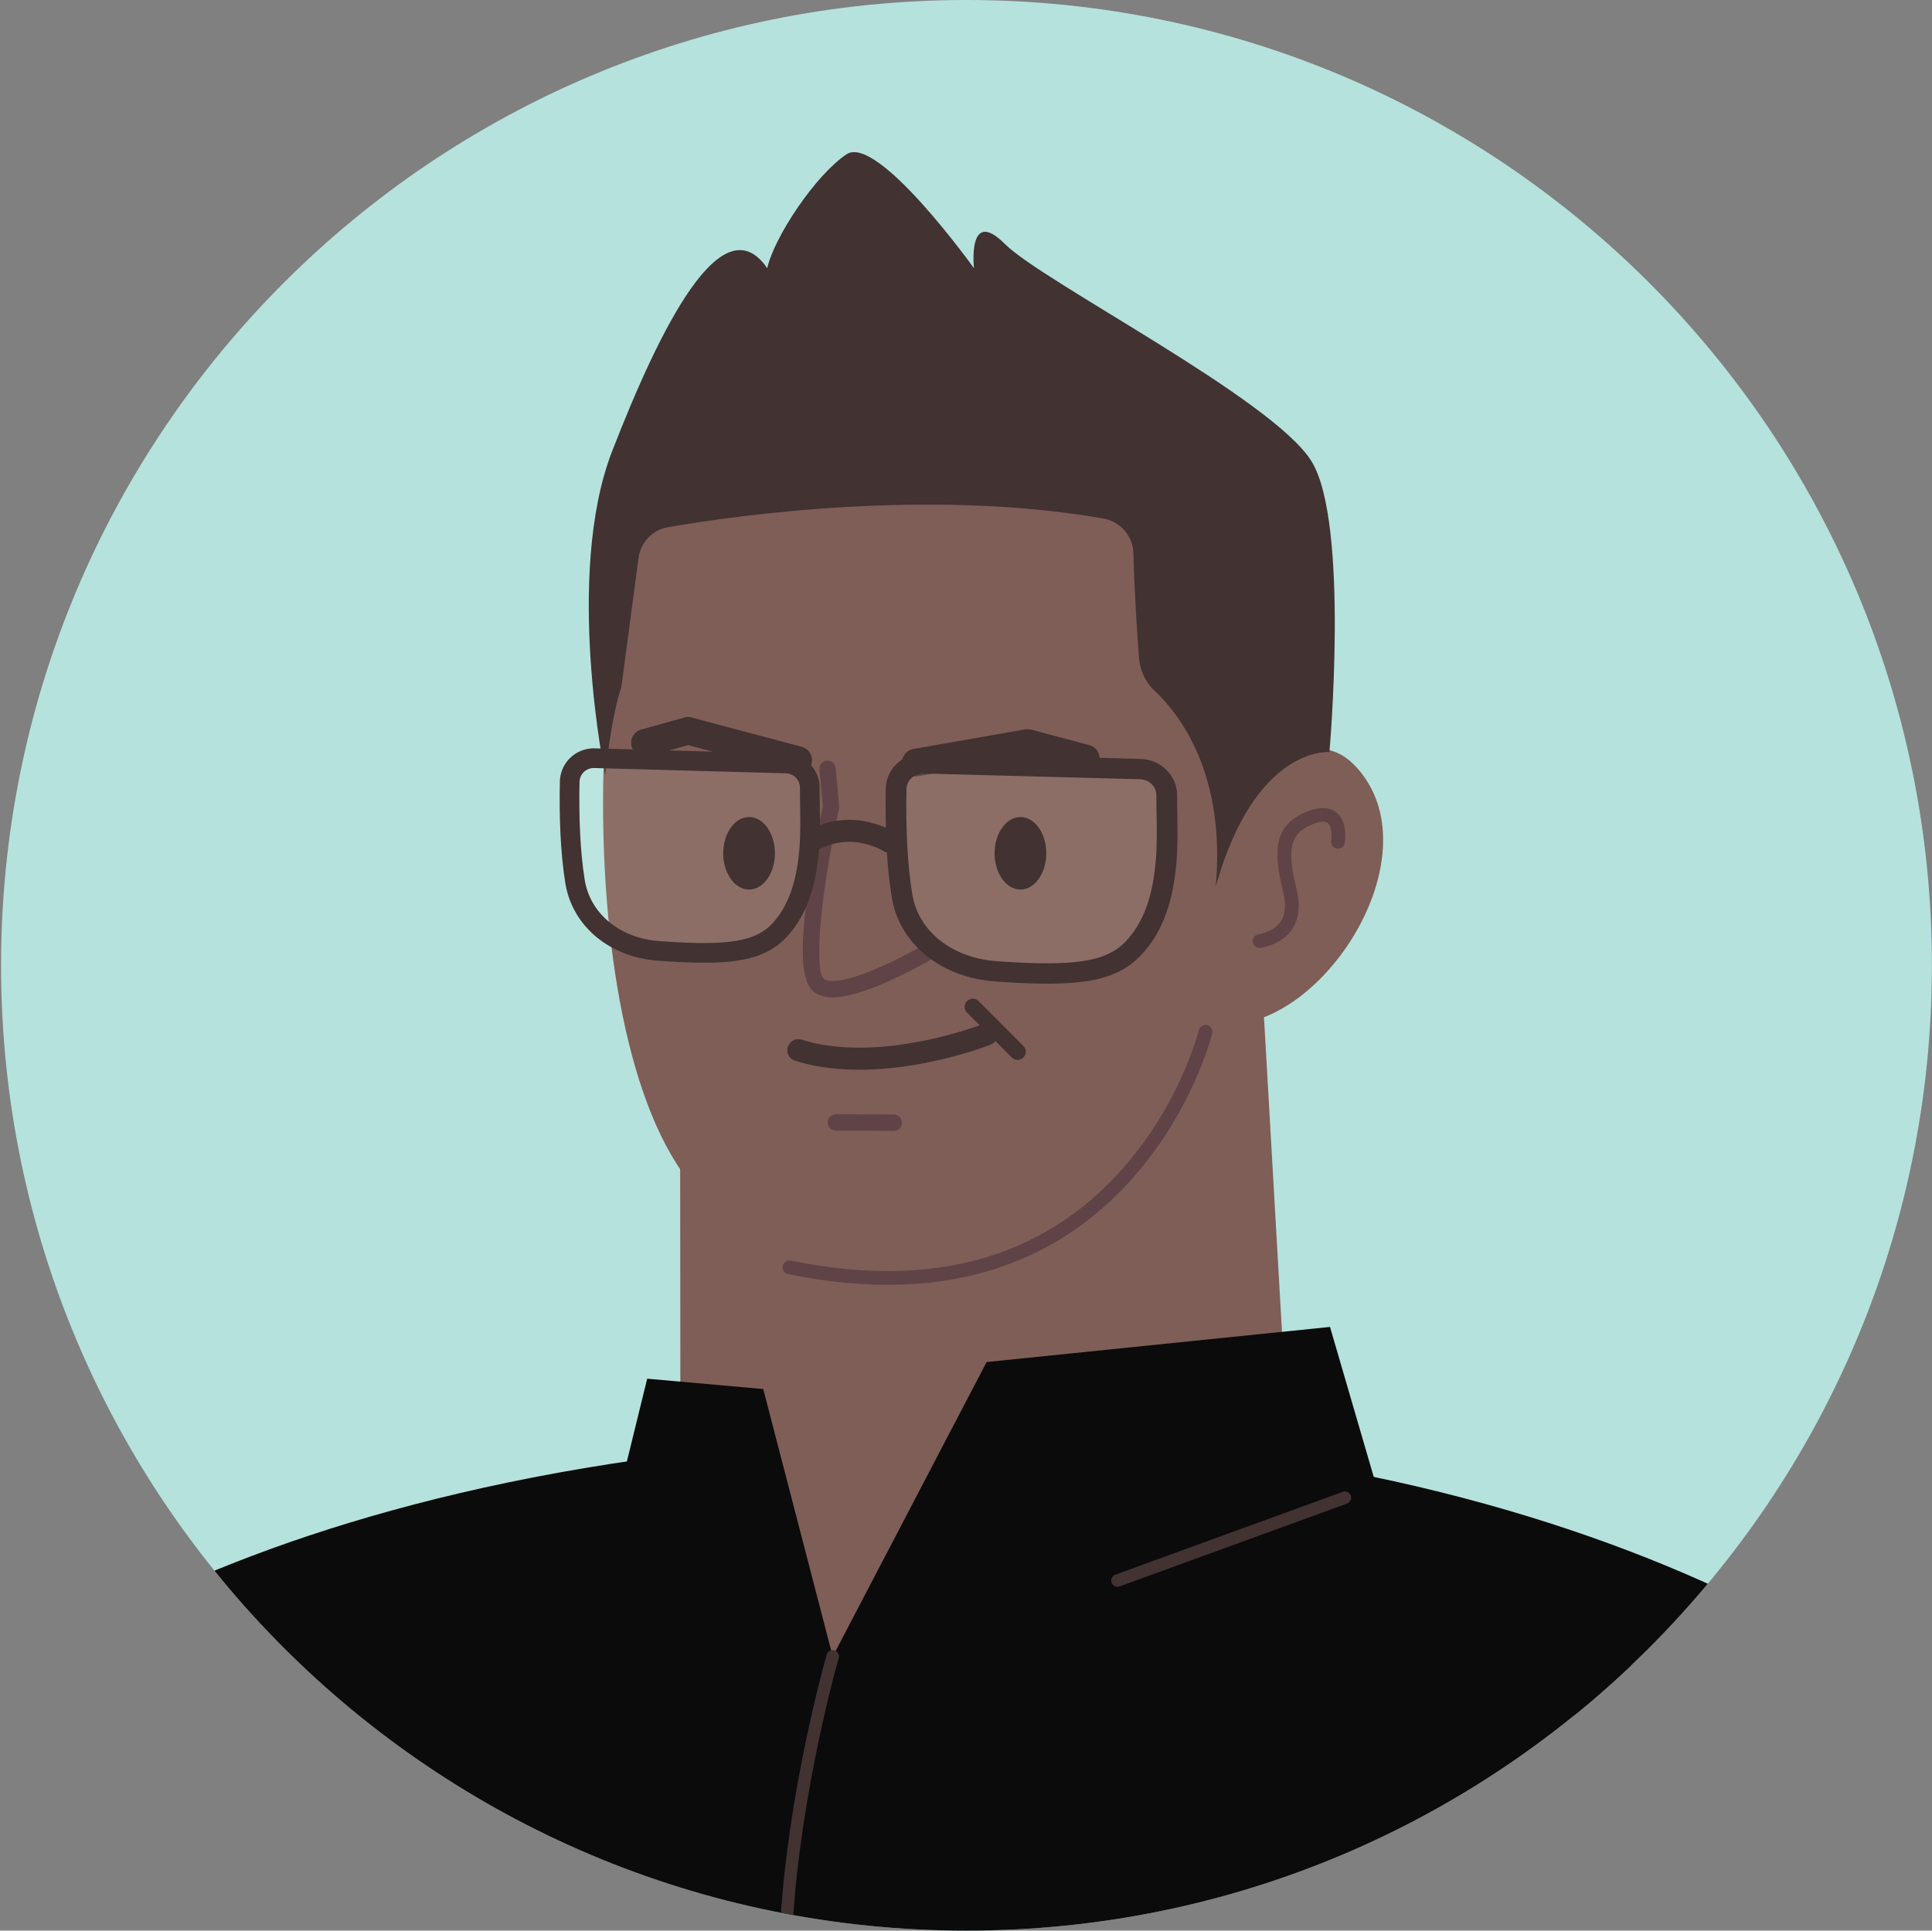 <svg width="1685" height="1684" viewBox="0 0 1685 1684" fill="none" xmlns="http://www.w3.org/2000/svg">
<rect x="0" y="0" width="1685" height="1684" fill="#808080" stroke="none"/>
<g clip-path="url(#clip0_1563_72996)">
<path d="M0.918 842C0.918 376.976 377.894 0 842.918 0V0C1307.94 0 1684.92 376.976 1684.92 842V842C1684.92 1307.02 1307.94 1684 842.918 1684V1684C377.894 1684 0.918 1307.02 0.918 842V842Z" fill="#B5E2DC"/>
<path fill-rule="evenodd" clip-rule="evenodd" d="M1237.48 2763.02C1237.48 2763.02 1782.78 1660.91 1730.63 1556.4C1678.47 1451.89 1293.48 1216.9 711.557 1257.04C127.099 1297.34 -77.263 1535.2 -77.263 1535.2C-77.263 1535.2 73.001 2233.73 199.031 2687.01C132.646 2805.76 253.314 2890.07 253.314 2890.07C253.314 2890.07 1010.8 2854.98 1190.99 2864.49C1275.14 2828.35 1237.48 2763.02 1237.48 2763.02Z" fill="#0B0B0B"/>
<path fill-rule="evenodd" clip-rule="evenodd" d="M1118.79 1173.91L1088.78 649.508H592.907L593.377 1216.06L735.605 1487.04L1118.79 1173.91Z" fill="#7F5E57"/>
<path fill-rule="evenodd" clip-rule="evenodd" d="M927.67 357.481C927.67 357.481 651.177 285.218 576.045 414.684C502.975 540.603 497.913 995.779 642.161 1065.02C759.743 1121.47 999.801 1095.13 1056.9 875.346C1056.9 875.346 1104.98 706.728 1086.95 556.19C1068.93 405.652 927.67 357.481 927.67 357.481Z" fill="#7F5E57"/>
<path fill-rule="evenodd" clip-rule="evenodd" d="M1056.84 742.859C1056.84 742.859 1131.97 598.334 1189.07 676.623C1246.17 754.898 1150 899.424 1065.86 893.397C981.708 887.385 1056.84 742.859 1056.84 742.859Z" fill="#7F5E57"/>
<path fill-rule="evenodd" clip-rule="evenodd" d="M527.889 676.559C527.889 676.559 491.823 501.929 533.89 393.535C575.971 285.14 630.07 176.76 669.136 233.964C675.152 206.865 711.217 152.668 738.252 134.602C765.315 116.537 849.464 233.964 849.464 233.964C849.464 233.964 843.448 179.767 876.513 212.892C909.563 246.003 1110.92 348.37 1143.97 402.568C1177.04 456.765 1159.48 656 1159.48 656C1159.48 656 1094.85 649.974 1060.3 773.427C1069.31 674.066 1028.03 622.134 1006.84 602.373C998.803 594.879 994.195 584.464 993.356 573.508C991.763 552.464 989.402 517.131 988.521 482.609C988.122 467.393 977.03 454.813 962.055 452.22C809.686 425.777 642.186 449.555 582.528 459.856C569.046 462.179 558.707 473.035 556.915 486.627L541.883 599.552C541.883 599.552 533.89 619.342 527.889 676.559Z" fill="#423232"/>
<path d="M899.288 636.425C898.027 636.089 896.723 635.963 895.426 636.047L894.135 636.201L796.661 653.27C790.127 654.414 785.756 660.648 786.898 667.193C787.969 673.33 793.505 677.562 799.577 677.125L800.797 676.974L895.663 660.355L943.945 673.217C949.954 674.817 956.111 671.558 958.262 665.852L958.637 664.679C960.234 658.659 956.981 652.49 951.286 650.336L950.115 649.96L899.288 636.425Z" fill="#423232"/>
<path d="M603.094 625.819C601.436 625.378 599.709 625.299 598.027 625.581L596.776 625.861L559.203 636.39C552.815 638.18 549.085 644.818 550.872 651.218C552.547 657.217 558.476 660.876 564.474 659.836L565.673 659.564L600.09 649.91L693.093 674.665C699.103 676.264 705.26 673.004 707.409 667.298L707.784 666.125C709.38 660.104 706.126 653.936 700.43 651.783L699.26 651.408L603.094 625.819Z" fill="#423232"/>
<path d="M869.442 898.752C867.498 893.807 861.92 891.377 856.983 893.325L853.614 894.58C852.138 895.109 850.318 895.743 848.179 896.459C840.979 898.87 832.889 901.286 824.11 903.542C794.404 911.176 764.434 915.125 736.725 913.451C723.22 912.634 710.629 910.477 699.113 906.87C694.049 905.285 688.661 908.112 687.078 913.185C685.495 918.258 688.317 923.656 693.381 925.242C706.464 929.339 720.579 931.758 735.568 932.664C765.543 934.476 797.4 930.277 828.884 922.186C838.126 919.811 846.651 917.266 854.269 914.715L859.784 912.807L864.025 911.234C868.961 909.286 871.387 903.698 869.442 898.752Z" fill="#423232"/>
<path d="M721.141 663.509C717.556 663.835 714.835 666.773 714.68 670.279L714.702 671.247L717.615 703.279L715.619 712.799L715.089 715.425C713.033 725.673 710.977 736.642 709.058 747.897C707.079 759.499 705.358 770.757 703.968 781.437L703.025 788.988C698.021 830.832 698.965 856.638 709.895 865.161C720.485 873.414 738.808 870.543 764.116 860.485C770.437 857.972 777.054 855.039 783.869 851.77C791.948 847.893 799.892 843.747 807.371 839.6L816.071 834.642C816.514 834.382 816.858 834.177 817.1 834.031C820.467 832.007 821.559 827.631 819.538 824.257C817.517 820.884 813.149 819.791 809.782 821.815L807.33 823.256C805.316 824.424 803.02 825.729 800.484 827.135C793.235 831.154 785.533 835.174 777.726 838.92C771.19 842.056 764.867 844.858 758.871 847.241C738.431 855.366 723.491 857.706 718.628 853.917C713.525 849.937 713.033 823.752 717.65 786.586L718.07 783.278C719.434 772.799 721.127 761.723 723.076 750.296C724.592 741.409 726.194 732.697 727.814 724.386L730.536 710.87L731.729 705.262C731.833 704.786 731.889 704.301 731.895 703.814L731.866 703.085L728.865 669.96C728.54 666.368 725.607 663.642 722.108 663.486L721.141 663.509Z" fill="#604346"/>
<path d="M707.663 722.875C728.125 712.892 748.739 713.237 767.538 719.99C773.468 722.12 777.894 724.399 780.528 726.1C784.952 728.957 786.238 734.879 783.402 739.329C780.566 743.778 774.681 745.07 770.258 742.213C768.769 741.251 765.608 739.624 761.15 738.022C746.796 732.866 731.34 732.607 715.972 740.105C711.245 742.411 705.553 740.424 703.259 735.666C700.965 730.908 702.936 725.181 707.663 722.875Z" fill="#423232"/>
<path fill-rule="evenodd" clip-rule="evenodd" d="M685.701 665.801L518.429 661.178C506.749 660.857 497.022 670.04 496.792 681.724C496.342 703.528 496.592 738.537 501.421 768.616C507.128 804.104 538.238 826.595 574.064 829.244C618.808 832.558 659.025 833.709 679.986 811.008C711.944 776.413 705.987 717.834 706.178 686.915C706.242 675.55 697.025 666.113 685.701 665.801Z" fill="white" fill-opacity="0.1"/>
<path d="M516.773 655.213L516.856 655.211L518.584 655.203L518.624 655.202L518.664 655.204L685.936 659.826L686.622 659.854C700.97 660.613 712.452 672.646 712.37 687.103L712.37 687.104C712.367 687.513 712.365 687.926 712.365 688.347L712.677 714.529L712.677 714.537L712.677 714.545C712.748 728.022 712.429 736.496 711.385 746.311L711.385 746.321L711.383 746.33L710.897 750.584L710.896 750.593L710.895 750.602C707.695 776.906 699.837 798.365 685.251 814.554L684.551 815.321C665.964 835.45 638.758 839.508 585.792 836.328L585.782 836.327L585.774 836.327L573.692 835.513L573.684 835.511L573.676 835.511C533.973 832.575 501.925 807.352 495.582 770.613L495.436 769.743L495.436 769.742C491.3 743.976 490.08 713.326 490.731 681.755C491.006 667.876 501.651 656.709 515.1 655.335L515.135 655.332L515.17 655.33L516.691 655.218L516.773 655.213ZM516.971 667.481C509.277 667.95 503.136 674.206 502.982 682L502.982 682.002C502.342 713.02 503.547 742.957 507.535 767.795L507.655 768.519C512.938 799.1 539.861 820.717 574.582 823.284L577.316 823.482C605.329 825.477 625.789 825.658 641.264 823.251C657.147 820.78 667.601 815.613 675.552 807.001L676.152 806.342C688.672 792.441 695.771 773.449 698.731 749.122L699.004 746.802C700.3 735.376 700.577 726.262 700.369 708.5L700.182 696.106L700.182 696.096L700.181 696.087L700.116 687.066L700.116 687.049L700.116 687.034C700.161 679.164 693.83 672.515 685.971 672.097L685.596 672.081L518.148 667.462L516.971 667.481Z" fill="#423232" stroke="#423232" stroke-width="4.892"/>
<path fill-rule="evenodd" clip-rule="evenodd" d="M994.579 670.902L806.054 665.913C792.89 665.566 781.927 675.46 781.668 688.088C781.161 711.622 781.46 749.407 786.903 781.872C793.336 820.174 828.398 844.449 868.775 847.308C919.204 850.884 964.513 852.128 988.156 827.626C1024.17 790.287 1017.46 727.062 1017.66 693.691C1017.75 681.424 1007.36 671.239 994.579 670.902Z" fill="white" fill-opacity="0.1"/>
<path d="M804.096 659.435L806.052 659.428L806.088 659.428L806.125 659.429L994.649 664.418L995.41 664.447C1011.35 665.253 1024.27 678.078 1024.16 693.678C1024.15 694.557 1024.15 695.453 1024.15 696.406L1024.49 720.044L1024.49 720.056C1024.64 736.502 1024.32 746.206 1023.06 757.565L1023.06 757.575L1023.06 757.585L1022.51 762.181L1022.51 762.199C1018.91 790.583 1010.05 813.708 993.657 831.136L992.871 831.962C971.522 854.088 940.066 858.172 877.421 854.264L877.41 854.262L868.222 853.649L868.212 853.647C823.299 850.467 787.035 822.95 780.297 782.831L780.297 782.83C775.633 755.01 774.246 721.852 774.978 687.88C775.286 672.913 787.236 661.028 802.16 659.569L802.192 659.565L802.224 659.564L803.93 659.441L804.013 659.435L804.096 659.435ZM804.248 672.29C795.312 672.8 788.339 679.717 788.166 688.167L788.166 688.17C787.447 721.549 788.816 753.947 793.315 780.782L793.452 781.564C799.367 814.354 829.353 837.686 868.219 840.77L869.146 840.838L869.146 840.839L872.229 841.054C903.804 843.207 926.9 843.404 944.388 840.799C962.358 838.122 974.222 832.514 983.247 823.16L983.926 822.447C998.081 807.396 1006.08 786.858 1009.42 760.599L1009.71 758.229C1011.1 746.544 1011.46 737.118 1011.3 720.014L1011.01 701.375L1011.01 701.364L1011.01 701.353L1010.97 693.601L1010.97 693.584L1010.97 693.567C1011.03 685.075 1003.87 677.735 994.751 677.273L994.316 677.256L805.978 672.27L804.248 672.29Z" fill="#423232" stroke="#423232" stroke-width="4.892"/>
<path d="M728.918 971.918C724.99 971.899 721.791 975.074 721.772 979.009C721.755 982.616 724.416 985.61 727.885 986.098L728.85 986.168L779.487 986.41C783.415 986.429 786.614 983.254 786.633 979.319C786.65 975.712 783.989 972.719 780.519 972.23L779.555 972.16L728.918 971.918Z" fill="#604346"/>
<path fill-rule="evenodd" clip-rule="evenodd" d="M867.434 744.279C867.434 761.749 877.533 775.899 889.979 775.899C902.425 775.899 912.523 761.749 912.523 744.279C912.523 726.823 902.425 712.658 889.979 712.658C877.533 712.658 867.434 726.823 867.434 744.279Z" fill="#423232"/>
<path fill-rule="evenodd" clip-rule="evenodd" d="M630.764 744.279C630.764 761.749 640.849 775.899 653.309 775.899C665.755 775.899 675.854 761.749 675.854 744.279C675.854 726.823 665.755 712.658 653.309 712.658C640.849 712.658 630.764 726.823 630.764 744.279Z" fill="#423232"/>
<path d="M853.46 873.194C850.682 870.411 846.178 870.412 843.401 873.195C840.876 875.726 840.647 879.685 842.714 882.474L843.402 883.273L882.497 922.425C885.275 925.207 889.779 925.206 892.556 922.423C895.081 919.892 895.31 915.933 893.243 913.144L892.554 912.345L853.46 873.194Z" fill="#423232"/>
<path d="M1052.84 894.142C1049.62 893.349 1046.37 895.321 1045.58 898.546L1044.65 901.934C1044.33 903.043 1043.94 904.343 1043.47 905.822L1042.99 907.362C1040.69 914.532 1037.75 922.538 1034.12 931.17C1023.73 955.86 1009.88 980.556 992.115 1003.58C927 1087.98 828.818 1128.08 689.704 1099.58C686.457 1098.92 683.286 1101.01 682.622 1104.27C681.958 1107.52 684.052 1110.7 687.299 1111.36C831.049 1140.82 933.782 1098.85 1001.61 1010.94C1020.06 987.028 1034.41 961.437 1045.18 935.84C1048.96 926.872 1052.01 918.535 1054.42 911.038L1056.08 905.601L1057.23 901.415C1058.02 898.191 1056.05 894.934 1052.84 894.142Z" fill="#604346"/>
<path d="M1172.6 721.401C1169.79 707.244 1158.7 700.704 1140.74 707.621C1112.35 718.551 1109.42 739.42 1119.04 777.905C1124.32 799.098 1117.01 811.042 1097.37 814.977C1094.12 815.628 1092.02 818.795 1092.67 822.051C1093.32 825.307 1096.48 827.419 1099.73 826.768C1126.16 821.471 1137.61 802.769 1130.68 774.989C1122.4 741.818 1124.51 726.752 1145.05 718.845C1155.9 714.664 1159.44 716.749 1160.83 723.749C1161.23 725.761 1161.35 727.959 1161.28 730.098L1161.08 732.724L1161 733.338C1160.47 736.616 1162.69 739.705 1165.96 740.239C1169.23 740.773 1172.32 738.549 1172.85 735.272L1173.09 733.362C1173.45 729.528 1173.4 725.412 1172.6 721.401Z" fill="#604346"/>
<path fill-rule="evenodd" clip-rule="evenodd" d="M541.917 1294.41L564.458 1202.57L665.657 1211.6L726.269 1444.91L860.477 1188.04L1159.97 1157.42L1202.1 1301.93C1202.1 1301.93 1007.03 1567.48 690.673 1518.72C534.408 1494.63 541.917 1294.41 541.917 1294.41Z" fill="#0B0B0B"/>
<path fill-rule="evenodd" clip-rule="evenodd" d="M163.295 1402.7C163.295 1402.7 -29.05 1884.44 151.278 2321.01C7.016 2579.94 -143.248 2769.61 -233.411 2853.92C-323.575 2938.22 -669.426 2919.14 -696.233 2637.14C-720.267 2384.24 -279.802 1782.6 -215.379 1673.67C-119.213 1511.1 97.18 1402.7 163.295 1402.7Z" fill="#7F5E57"/>
<path fill-rule="evenodd" clip-rule="evenodd" d="M-458.937 2056.03C-340.16 1850.95 -241.534 1716.81 -207.986 1660.11C-111.82 1497.51 104.558 1389.13 170.674 1389.13C170.674 1389.13 -21.657 1870.85 158.657 2307.44C97.476 2417.24 104.26 2407.44 45.952 2489.59C45.952 2489.59 0.884 2390.23 -170.427 2245.7C-348.565 2095.42 -458.937 2056.03 -458.937 2056.03Z" fill="#0B0B0B"/>
<path fill-rule="evenodd" clip-rule="evenodd" d="M1641.79 1450.8C1641.79 1450.8 1804.07 1486.94 1876.2 1763.93C1948.33 2040.92 1921.28 2293.84 1903.25 2643.1C1885.22 2992.35 1758.99 3603.54 1704.89 3826.35C1650.81 4049.15 1631 4123.52 1575.68 4202.69C1544.12 4247.85 1491.53 4258.4 1455.45 4244.85C1407.38 4293.02 1330.74 4259.91 1330.74 4259.91C1330.74 4259.91 1215.04 4290.01 1190.99 4223.78C1096.33 4237.33 1136.89 4106.35 1124.87 4058.18C1112.85 4009.99 1162.43 3913.65 1294.68 3781.18C1378.82 3630.64 1303.69 2287.81 1267.63 2119.21C1231.56 1950.6 1233.07 1486.94 1641.79 1450.8Z" fill="#7F5E57"/>
<path fill-rule="evenodd" clip-rule="evenodd" d="M1290.19 2336.09C1290.19 2336.09 1203.05 1794.14 1287.19 1625.53C1371.34 1456.93 1506.19 1328.97 1719.95 1487.03C1972.41 1673.7 1921.31 2218.67 1921.31 2218.67C1921.31 2218.67 1641.82 2281.9 1290.19 2336.09Z" fill="#0B0B0B"/>
<path d="M1511.82 1553.57C1497.45 1552.67 1481.25 1553.6 1462.44 1557.92C1434.89 1564.25 1407.88 1576.84 1382.63 1597.17C1307.06 1658.03 1259.29 1776.83 1251.97 1968.7L1251.73 1975.27L1284.8 2354.64C1285.06 2357.64 1287.71 2359.87 1290.71 2359.6C1293.41 2359.37 1295.48 2357.2 1295.67 2354.57L1295.67 2353.69L1262.62 1974.98C1269.01 1782.82 1315.81 1665 1389.47 1605.69C1413.38 1586.44 1438.88 1574.54 1464.87 1568.57C1481.09 1564.85 1495.2 1563.81 1507.75 1564.3L1511.57 1564.51C1512.7 1564.59 1515.67 1564.79 1516.26 1564.72C1519.26 1564.37 1521.4 1561.66 1521.04 1558.66C1520.69 1555.66 1517.98 1553.52 1514.99 1553.87C1515.45 1553.82 1513.99 1553.71 1511.82 1553.57Z" fill="#423232"/>
<path d="M1178.09 1304.5C1177.17 1301.95 1174.54 1300.51 1171.96 1301L1171.1 1301.24L972.756 1373.5C969.926 1374.53 968.466 1377.67 969.495 1380.5C970.421 1383.05 973.049 1384.49 975.629 1384L976.484 1383.77L1174.83 1311.51C1177.66 1310.47 1179.12 1307.34 1178.09 1304.5Z" fill="#423232"/>
<path d="M727.772 1439.51C724.879 1438.67 721.853 1440.34 721.014 1443.24L719.979 1446.91L717.405 1456.48C716.782 1458.84 716.136 1461.33 715.469 1463.95L714.454 1467.96C709.551 1487.48 704.649 1509.07 700.074 1532.13C689.275 1586.55 681.982 1640.46 679.805 1690.89C678.356 1724.47 679.245 1755.56 682.755 1783.68C683.128 1786.68 685.854 1788.8 688.843 1788.43C691.832 1788.05 693.952 1785.32 693.578 1782.33C690.151 1754.86 689.279 1724.37 690.703 1691.36C692.852 1641.55 700.074 1588.17 710.773 1534.26C715.31 1511.39 720.172 1489.98 725.032 1470.63L727.951 1459.27L731.307 1446.92C731.376 1446.68 731.437 1446.46 731.49 1446.28C732.329 1443.38 730.664 1440.35 727.772 1439.51Z" fill="#423232"/>
</g>
<defs>
<clipPath id="clip0_1563_72996">
<path d="M0.918 842C0.918 376.976 377.894 0 842.918 0V0C1307.94 0 1684.92 376.976 1684.92 842V842C1684.92 1307.02 1307.94 1684 842.918 1684V1684C377.894 1684 0.918 1307.02 0.918 842V842Z" fill="white"/>
</clipPath>
</defs>
</svg>
